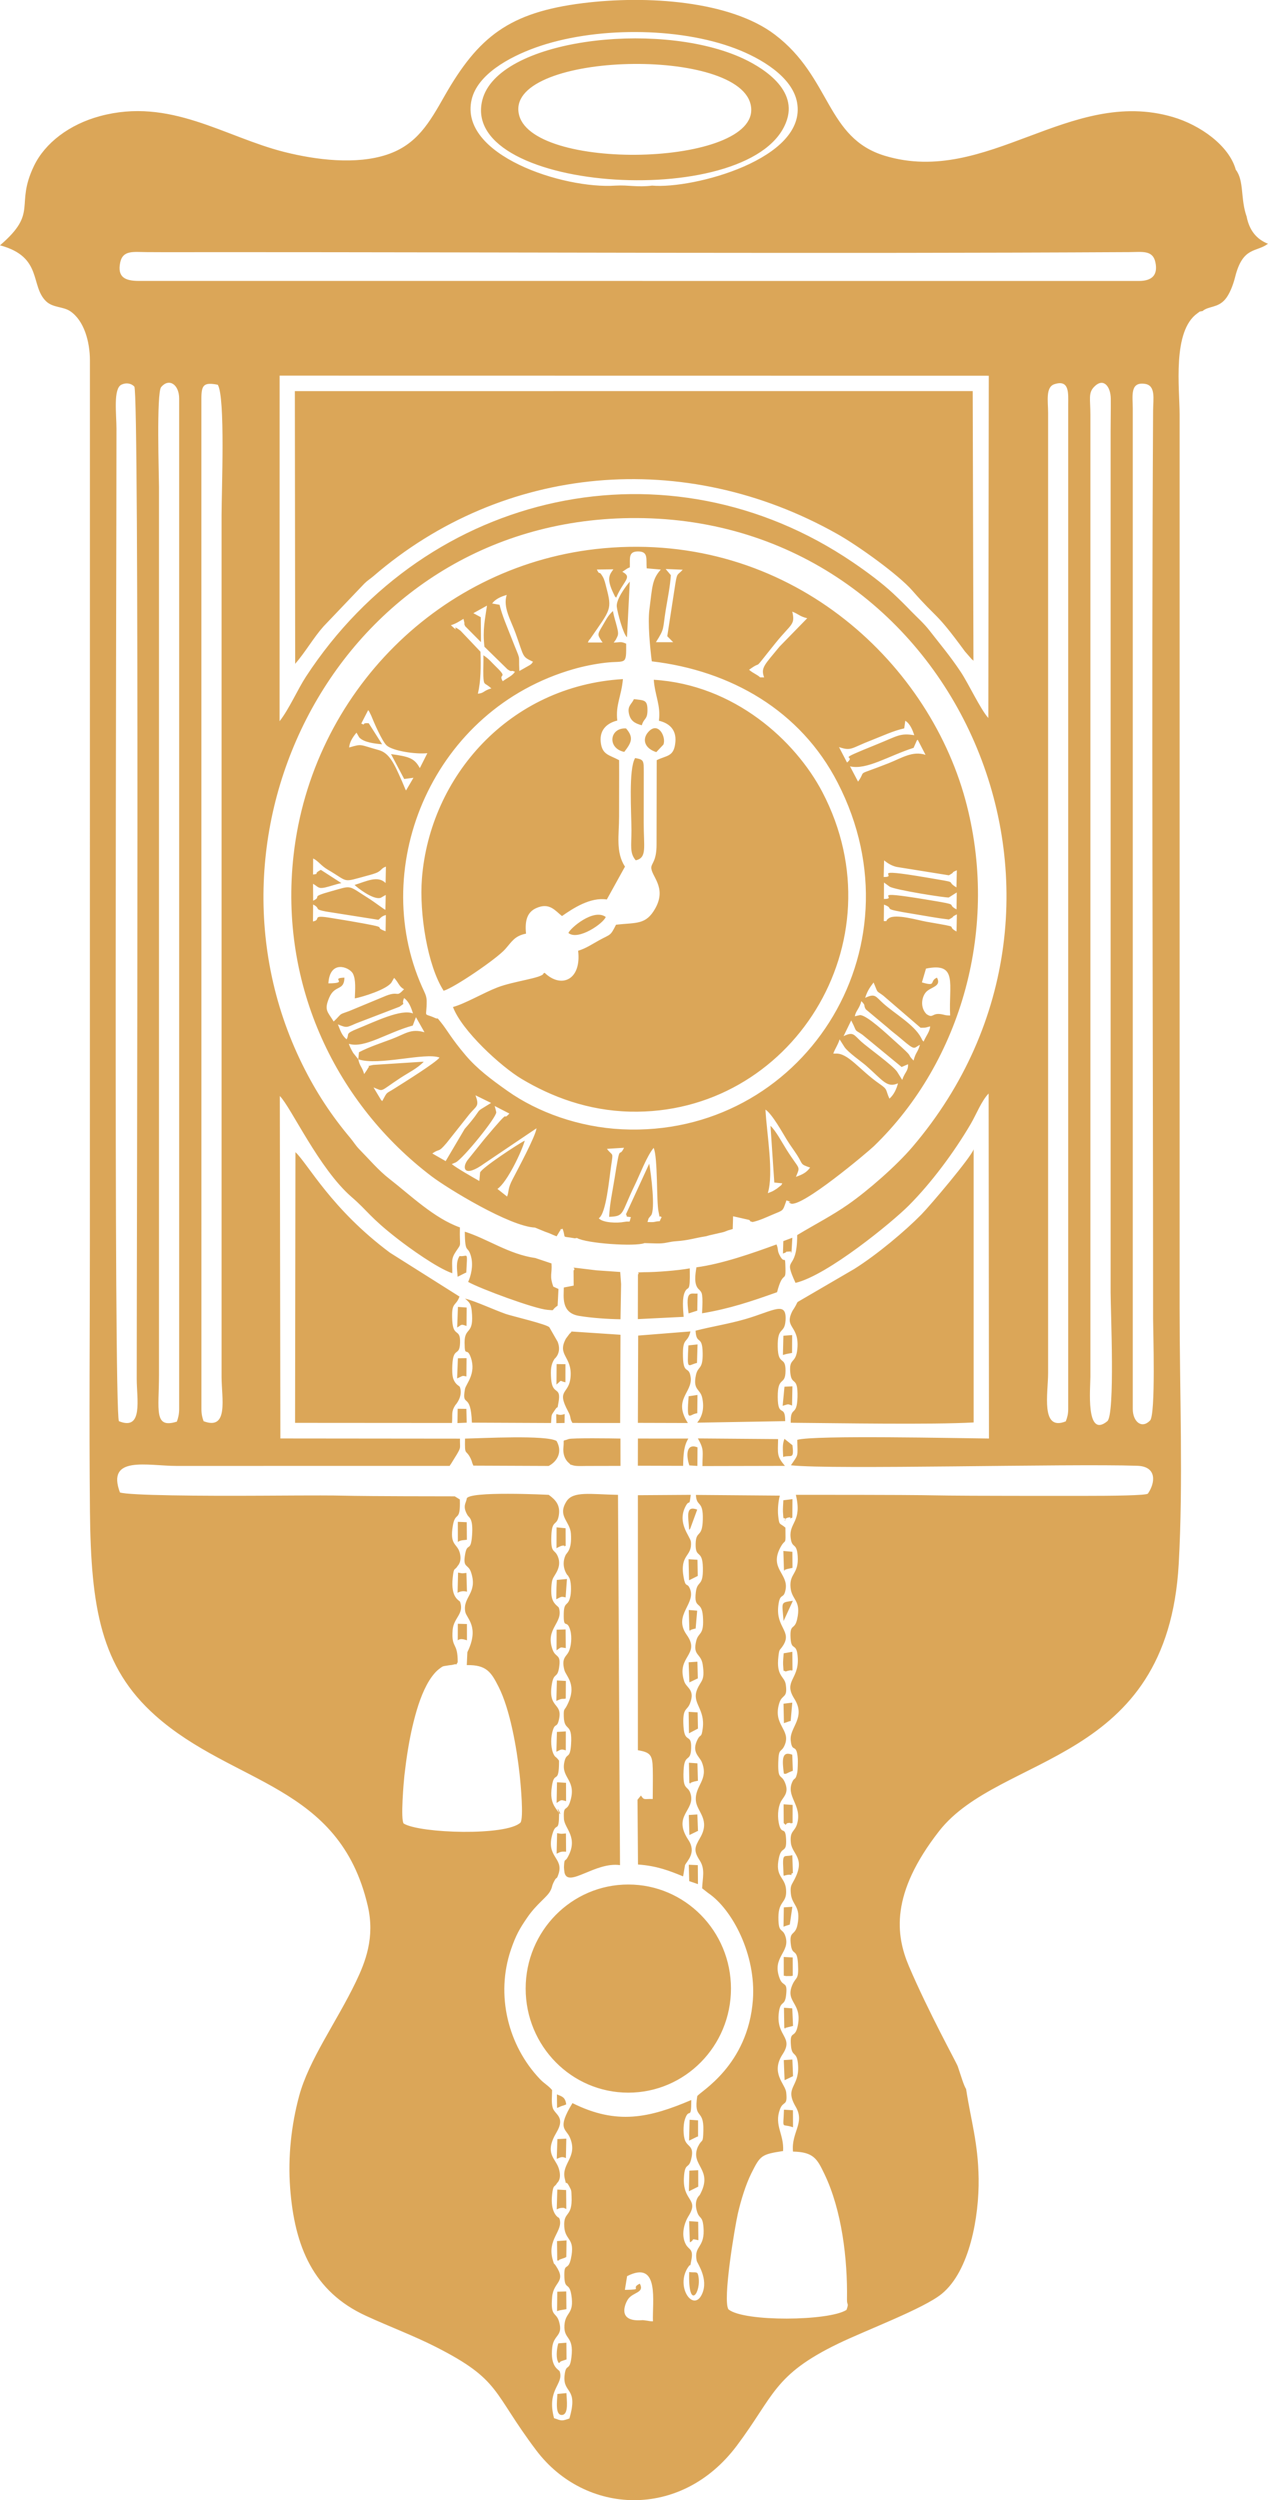 <svg width="34" height="67" viewBox="0 0 34 67" fill="none" xmlns="http://www.w3.org/2000/svg">
<g clip-path="url(#clip0_364_3588)">
<path fill-rule="evenodd" clip-rule="evenodd" d="M16.756 61.363L16.815 60.995C17.698 60.545 17.486 61.699 17.508 62.207C17.403 62.204 17.396 62.192 17.336 62.186C17.186 62.17 17.289 62.173 17.162 62.178C16.557 62.202 16.756 61.739 16.838 61.616C16.972 61.417 17.289 61.448 17.156 61.196C16.874 61.332 17.295 61.352 16.756 61.363H16.756ZM16.847 56.078C18.367 56.078 19.6 54.83 19.6 53.289C19.6 51.748 18.367 50.5 16.847 50.5C15.327 50.5 14.095 51.748 14.095 53.289C14.095 54.83 15.327 56.078 16.847 56.078ZM14.919 38.136L15.138 38.132L15.141 37.892C14.879 37.989 14.914 37.723 14.919 38.136ZM14.936 56.488C15.015 56.459 15.014 56.452 15.053 56.439L15.158 56.404C15.162 56.402 15.175 56.395 15.183 56.389C15.153 56.197 15.077 56.184 14.933 56.124L14.937 56.488H14.936ZM21.26 42.897C20.921 42.95 20.969 42.911 21.011 43.439L21.26 42.897ZM18.479 40.993C18.491 40.989 18.501 40.97 18.507 40.966L18.695 40.454C18.372 40.331 18.458 40.645 18.479 40.993V40.993ZM12.266 38.135L12.514 38.124L12.505 37.754L12.272 37.751L12.266 38.135ZM21.009 51.634C21.014 51.623 21.157 51.58 21.177 51.574L21.246 51.097L21.017 51.113L21.009 51.634ZM21 39.042C21.215 38.974 21.295 39.133 21.249 38.729L21.034 38.557C20.972 38.714 20.993 38.849 21 39.042ZM18.484 43.684C18.572 43.748 18.421 43.702 18.566 43.662L18.625 43.646C18.631 43.645 18.649 43.642 18.653 43.641L18.694 43.162L18.468 43.144L18.485 43.684L18.484 43.684ZM12.274 43.959C12.329 43.9 12.441 43.928 12.521 43.956L12.52 43.52L12.276 43.513L12.274 43.959V43.959ZM21.174 46.123C21.179 46.121 21.197 46.119 21.201 46.118L21.244 45.626L21.009 45.655L21.02 46.176L21.174 46.123L21.174 46.123ZM21.021 56.534C21.003 57.1 20.944 56.89 21.264 57.006L21.262 56.549L21.021 56.534ZM21.021 42.082C21.139 42.094 20.91 42.105 21.109 42.045L21.25 42.015L21.247 41.584L21.005 41.562L21.021 42.082H21.021ZM18.481 50.414L18.485 50.411L18.715 50.49L18.711 49.981L18.469 49.97L18.481 50.414ZM18.684 49.078C18.687 49.067 18.702 49.072 18.716 49.068L18.699 48.623L18.469 48.637L18.486 49.174L18.684 49.078H18.684ZM21.264 55.636L21.247 55.19L21.016 55.205L21.038 55.744L21.264 55.636ZM20.986 37.672C21.133 37.633 21.107 37.611 21.238 37.666L21.248 37.15L21.035 37.16L20.986 37.672ZM14.925 36.554L14.921 37.103C15.09 36.958 14.981 37.005 15.161 37.042L15.162 36.557L14.925 36.554ZM18.712 44.976L18.7 44.529L18.465 44.545L18.485 45.084L18.712 44.976ZM18.491 56.804L18.477 57.364L18.689 57.26C18.694 57.259 18.708 57.255 18.718 57.251L18.718 56.82L18.491 56.804H18.491ZM18.484 47.776C18.581 47.843 18.413 47.795 18.597 47.746C18.604 47.744 18.622 47.74 18.627 47.738L18.682 47.727C18.685 47.718 18.699 47.725 18.714 47.722L18.701 47.253L18.473 47.237L18.484 47.776ZM21.03 54.344C21.126 54.405 20.985 54.358 21.09 54.334L21.264 54.29L21.244 53.819L21.021 53.802L21.03 54.344V54.344ZM12.269 42.686C12.273 42.679 12.378 42.612 12.521 42.654L12.506 42.15C12.383 42.163 12.42 42.17 12.283 42.141L12.269 42.686ZM20.993 36.31C21.015 36.305 21.06 36.29 21.07 36.288C21.076 36.286 21.097 36.282 21.105 36.28L21.238 36.255L21.241 35.777L21.006 35.794L20.993 36.31ZM18.71 42.231L18.702 41.798L18.463 41.783L18.476 42.348L18.71 42.231ZM12.277 41.326C12.318 41.266 12.489 41.271 12.519 41.261L12.515 40.791L12.276 40.781L12.277 41.326ZM12.278 36.398L12.257 36.938C12.42 36.869 12.381 36.855 12.506 36.887L12.51 36.395L12.278 36.398H12.278ZM18.497 60.088C18.645 60.022 18.492 59.978 18.727 60.032L18.721 59.538L18.479 59.521L18.497 60.088V60.088ZM12.258 35.575C12.389 35.495 12.353 35.477 12.509 35.533L12.513 35.039L12.279 35.022L12.259 35.575H12.258ZM21.11 44.778C21.115 44.776 21.134 44.771 21.14 44.77C21.354 44.724 21.091 44.79 21.25 44.761L21.246 44.264L21.013 44.304C21.008 44.386 20.994 44.524 20.998 44.602C21.014 44.879 21.008 44.729 21.064 44.794L21.11 44.777V44.778ZM14.971 62.796C14.941 62.88 14.901 63.135 14.952 63.263C14.998 63.38 14.995 63.29 15.052 63.273L15.191 63.227L15.187 62.779L14.971 62.796L14.971 62.796ZM18.472 58.721L18.69 58.613C18.695 58.61 18.712 58.603 18.723 58.596L18.722 58.156L18.485 58.167L18.472 58.721ZM21.077 52.954C21.088 52.954 21.132 52.954 21.144 52.953C21.278 52.951 21.174 52.957 21.256 52.944L21.255 52.455L21.015 52.442L21.016 52.943L21.076 52.953L21.077 52.954ZM21.014 48.852C21.113 48.955 21.037 48.858 21.143 48.85C21.26 48.841 21.13 48.879 21.252 48.852L21.253 48.367L21.011 48.351L21.014 48.852H21.014ZM14.937 61.934C14.953 61.925 14.999 61.913 15.011 61.91L15.188 61.88L15.183 61.405L14.943 61.412L14.937 61.933V61.934ZM14.943 60.577C15.098 60.57 14.907 60.584 15.028 60.543L15.159 60.497C15.162 60.486 15.176 60.487 15.185 60.481L15.191 60.037L14.936 60.055L14.942 60.577L14.943 60.577ZM14.929 57.852C15.036 57.807 15.075 57.783 15.174 57.832L15.185 57.31L14.946 57.322L14.929 57.852ZM21.061 40.703C21.056 40.815 20.991 40.696 21.138 40.666C21.278 40.638 21.096 40.726 21.246 40.669L21.249 40.173L21.005 40.203C21.002 40.29 20.989 40.432 20.994 40.511C21.009 40.779 21.005 40.64 21.061 40.703L21.061 40.703ZM14.922 41.49C14.95 41.468 15.048 41.423 15.074 41.42C15.226 41.401 15.03 41.481 15.168 41.423L15.166 40.953L14.924 40.929L14.922 41.49H14.922ZM14.928 59.206C15 59.169 15.031 59.167 15.077 59.165C15.141 59.163 15.104 59.162 15.185 59.196L15.18 58.688L14.944 58.675L14.928 59.206V59.206ZM14.933 46.411L14.919 46.943C15.036 46.886 15.044 46.862 15.171 46.906L15.172 46.397L14.933 46.411V46.411ZM18.715 46.322L18.706 45.888L18.465 45.873L18.474 46.448L18.715 46.322ZM14.925 49.675C15.024 49.627 15.041 49.612 15.179 49.621L15.175 49.131C15.024 49.142 15.091 49.149 14.938 49.124L14.925 49.675ZM14.925 43.672L14.923 44.225C15.06 44.133 15.006 44.137 15.171 44.165L15.166 43.665L14.925 43.672ZM14.925 48.315C15.044 48.239 15.024 48.219 15.179 48.267L15.177 47.775L14.935 47.76L14.925 48.315ZM21.018 47.527C21.089 47.55 21.069 47.521 21.258 47.453L21.244 47.022C20.952 46.909 20.974 47.175 21.018 47.528L21.018 47.527ZM14.918 45.581C15.099 45.489 15.096 45.544 15.17 45.515L15.173 45.045L14.932 45.032L14.918 45.581ZM12.271 34.214L12.474 34.112C12.479 34.11 12.494 34.106 12.503 34.101C12.534 33.485 12.548 33.689 12.322 33.659C12.22 33.82 12.255 34.007 12.271 34.214ZM18.697 37.87L18.702 37.381L18.465 37.416C18.41 38.112 18.474 37.925 18.649 37.88C18.653 37.879 18.67 37.876 18.674 37.875C18.677 37.874 18.689 37.872 18.697 37.869L18.697 37.87ZM18.484 39.269L18.7 39.283L18.703 38.785C18.405 38.667 18.389 38.987 18.484 39.269V39.269ZM21.245 49.713C21.03 49.777 20.976 49.623 21.004 50.093C21.017 50.309 20.987 50.267 21.087 50.247C21.279 50.206 21.196 50.31 21.228 50.203C21.23 50.194 21.244 50.201 21.26 50.197L21.245 49.712L21.245 49.713ZM14.921 42.553L14.916 42.856C15.059 42.786 15.04 42.775 15.166 42.807L15.202 42.313L14.93 42.338L14.921 42.553H14.921ZM18.689 36.523L18.704 36.027L18.459 36.053C18.422 36.756 18.439 36.579 18.689 36.523ZM18.48 60.885C18.445 61.954 18.821 61.432 18.723 60.976C18.697 60.856 18.65 60.909 18.48 60.885ZM14.946 64.152C14.94 64.325 14.877 64.738 15.077 64.714C15.254 64.692 15.194 64.308 15.188 64.129L14.946 64.152V64.152ZM16.739 20.149C16.925 19.908 17.005 19.769 16.787 19.52C16.343 19.494 16.273 20.053 16.739 20.149ZM17.598 20.155L17.788 19.954C17.872 19.75 17.643 19.305 17.373 19.627C17.217 19.813 17.281 20.054 17.598 20.155H17.598ZM17.209 19.436C17.27 19.232 17.36 19.293 17.361 19.03C17.362 18.744 17.266 18.77 16.998 18.735C16.932 18.878 16.823 18.914 16.863 19.117C16.903 19.314 17.016 19.383 17.209 19.436H17.209ZM15.241 25.002C15.507 25.216 16.188 24.738 16.242 24.572C15.914 24.333 15.285 24.877 15.241 25.002ZM16.812 17.077L16.887 15.587C16.777 15.71 16.516 16.069 16.538 16.258C16.557 16.417 16.709 16.99 16.812 17.077ZM20.762 31.689L20.976 31.71C20.966 31.741 20.953 31.743 20.949 31.759L20.833 31.851C20.707 31.931 20.722 31.922 20.588 31.974C20.752 31.431 20.559 30.384 20.525 29.734C20.707 29.855 20.98 30.352 21.096 30.54C21.199 30.707 21.277 30.804 21.374 30.955C21.537 31.209 21.446 31.194 21.722 31.288C21.62 31.428 21.513 31.474 21.342 31.538C21.466 31.225 21.449 31.377 21.093 30.812C20.969 30.616 20.809 30.309 20.66 30.169L20.762 31.689H20.762ZM17.459 32.569C17.575 32.401 17.461 31.482 17.408 31.184L16.785 32.539C16.837 32.615 16.744 32.595 16.916 32.615C16.858 32.803 16.925 32.707 16.736 32.744C16.559 32.779 16.166 32.773 16.055 32.646C16.252 32.526 16.331 31.619 16.39 31.219C16.445 30.851 16.432 30.993 16.274 30.786L16.733 30.757C16.584 31.074 16.641 30.559 16.479 31.579C16.425 31.92 16.348 32.259 16.333 32.608C16.754 32.591 16.643 32.536 17.021 31.757C17.151 31.491 17.348 30.97 17.527 30.761C17.642 31.017 17.599 32.203 17.658 32.469C17.712 32.72 17.642 32.54 17.741 32.617C17.646 32.786 17.758 32.694 17.542 32.745C17.501 32.755 17.399 32.746 17.361 32.748C17.412 32.599 17.359 32.694 17.459 32.568V32.569ZM14.348 32.897L14.621 33.009C14.758 33.055 14.783 33.075 14.925 33.131L15.007 32.994C15.107 32.87 14.932 32.992 15.084 32.926C15.193 33.212 15.023 33.111 15.414 33.184L15.469 33.174C15.715 33.322 17.036 33.411 17.281 33.312C17.395 33.313 17.585 33.324 17.689 33.321C17.877 33.315 17.937 33.275 18.125 33.262C18.476 33.237 18.598 33.181 18.934 33.128L19.015 33.105L19.389 33.019C19.403 33.015 19.419 33.01 19.432 33.006L19.516 32.973L19.647 32.935L19.657 32.593L20.09 32.691C20.179 32.775 20.041 32.701 20.18 32.747C20.372 32.705 20.546 32.62 20.722 32.546C21.019 32.42 20.981 32.469 21.088 32.167C21.345 32.257 21.046 32.173 21.199 32.249C21.474 32.386 23.274 30.867 23.432 30.715C25.79 28.437 26.809 24.824 25.885 21.432C24.857 17.66 21.113 14.243 16.181 14.692C11.814 15.09 8.363 18.571 7.872 22.915C7.475 26.434 9.043 29.601 11.572 31.522C12 31.847 13.674 32.87 14.348 32.896L14.348 32.897ZM13.263 29.637L13.659 29.841C13.404 30.101 13.804 29.555 12.99 30.524L12.534 31.092C12.382 31.3 12.442 31.574 12.993 31.174L14.386 30.235C14.359 30.452 13.893 31.316 13.742 31.607C13.607 31.865 13.655 31.916 13.597 32.065L13.338 31.86C13.605 31.678 14 30.833 14.071 30.566C13.909 30.645 12.915 31.296 12.873 31.421L12.853 31.648C12.683 31.552 12.23 31.294 12.114 31.194L12.221 31.149C12.419 31.047 13.312 29.948 13.307 29.805C13.307 29.802 13.275 29.665 13.263 29.637L13.263 29.637ZM12.749 29.351L13.168 29.556C12.641 29.883 13.028 29.604 12.459 30.253L11.95 31.115L11.592 30.91C11.809 30.759 11.734 30.911 11.975 30.629L12.591 29.852C12.776 29.631 12.861 29.651 12.749 29.351V29.351ZM9.607 28.386C10.15 28.57 11.4 28.193 11.786 28.34C11.676 28.483 10.832 29.008 10.584 29.165C10.332 29.326 10.398 29.234 10.249 29.507C10.24 29.5 10.226 29.477 10.223 29.485L10.015 29.139C10.302 29.254 10.154 29.268 10.736 28.886C10.941 28.751 11.206 28.623 11.362 28.45L10.007 28.537C9.778 28.589 9.933 28.549 9.882 28.603C9.875 28.611 9.868 28.626 9.861 28.634C9.854 28.643 9.849 28.659 9.842 28.669L9.764 28.782C9.706 28.578 9.648 28.584 9.607 28.386ZM22.343 28.232C22.41 28.065 22.454 28.029 22.514 27.853L22.644 28.058C22.735 28.196 23.105 28.455 23.216 28.551C23.669 28.946 23.78 29.164 24.078 29.03C24.039 29.187 23.963 29.342 23.849 29.441C23.734 29.191 23.818 29.207 23.581 29.043C23.045 28.672 22.736 28.204 22.396 28.234L22.343 28.232ZM22.619 27.767L22.824 27.345L22.89 27.479C22.968 27.661 22.929 27.593 23.125 27.728L24.176 28.593L24.348 28.519C24.357 28.705 24.262 28.725 24.192 28.939L24.055 28.72C23.942 28.552 23.263 28.066 23.098 27.917C22.893 27.733 22.887 27.636 22.619 27.767ZM9.607 28.386L9.47 28.215C9.411 28.109 9.392 28.078 9.353 27.971C9.773 28.104 10.38 27.67 11.068 27.482L11.153 27.257L11.382 27.662C11.011 27.556 10.876 27.704 10.503 27.844C10.22 27.95 9.88 28.062 9.625 28.198L9.607 28.385V28.386ZM22.921 27.235C22.947 27.084 23.04 27.041 23.096 26.828C23.234 26.968 23.138 26.922 23.216 27.048L23.796 27.533C23.933 27.657 24.003 27.7 24.175 27.847C24.562 28.179 24.494 28.078 24.667 27.999C24.604 28.215 24.556 28.189 24.496 28.421C24.267 28.184 24.581 28.42 23.98 27.886C23.798 27.724 23.246 27.201 23.061 27.202C23.049 27.202 22.927 27.232 22.921 27.235V27.235ZM9.293 27.852C9.165 27.739 9.137 27.645 9.06 27.45C9.308 27.554 9.296 27.531 9.556 27.421L10.714 26.977C10.908 26.836 10.746 26.969 10.834 26.745C10.96 26.833 11.021 26.988 11.074 27.159C10.765 27.027 10.052 27.378 9.59 27.565C9.23 27.71 9.381 27.702 9.293 27.852L9.293 27.852ZM23.198 26.741C23.256 26.558 23.319 26.466 23.424 26.328L23.459 26.412C23.544 26.617 23.497 26.541 23.682 26.679L24.683 27.54C24.85 27.543 24.831 27.53 24.941 27.504C24.931 27.649 24.834 27.75 24.765 27.913C24.697 27.831 24.767 27.936 24.694 27.801C24.506 27.454 23.991 27.164 23.685 26.89C23.469 26.696 23.471 26.614 23.198 26.74L23.198 26.741ZM24.72 26.326L24.829 25.956C25.694 25.778 25.434 26.38 25.477 27.213C25.323 27.209 25.358 27.2 25.256 27.181C24.979 27.129 25.034 27.307 24.843 27.175C24.67 27.001 24.709 26.724 24.828 26.588C24.954 26.444 25.254 26.441 25.124 26.198C24.908 26.292 25.129 26.446 24.72 26.326ZM8.805 26.352C8.845 25.717 9.353 25.908 9.459 26.083C9.55 26.251 9.521 26.529 9.514 26.755C9.734 26.712 10.365 26.517 10.496 26.329L10.568 26.204C10.698 26.345 10.696 26.435 10.834 26.509C10.611 26.746 10.713 26.545 10.356 26.682L9.365 27.093C9.092 27.193 9.171 27.148 9.018 27.305L8.947 27.374C8.785 27.108 8.684 27.074 8.826 26.738C8.98 26.374 9.226 26.57 9.236 26.198C8.82 26.212 9.389 26.347 8.805 26.352L8.805 26.352ZM23.698 24.685L23.703 24.241C24.049 24.374 23.52 24.334 24.513 24.494C24.823 24.544 25.13 24.604 25.443 24.64C25.64 24.535 25.465 24.599 25.657 24.502L25.648 24.963C25.323 24.782 25.854 24.876 24.848 24.701C24.609 24.659 24.02 24.481 23.835 24.605C23.713 24.686 23.833 24.686 23.698 24.684V24.685ZM8.392 24.693L8.396 24.238C8.618 24.357 8.392 24.36 8.737 24.426L10.143 24.648C10.179 24.639 10.208 24.555 10.346 24.52L10.339 24.956C9.929 24.807 10.606 24.895 9.396 24.684C9.222 24.654 9.068 24.631 8.896 24.602C8.308 24.501 8.638 24.646 8.392 24.693V24.693ZM23.701 24.091L23.703 23.649L23.854 23.759C23.992 23.847 25.369 24.064 25.442 24.05L25.654 23.915L25.648 24.37C25.338 24.204 25.818 24.268 24.848 24.108C23.199 23.836 24.135 24.087 23.701 24.091V24.091ZM23.695 23.502L23.706 23.056C23.723 23.063 23.852 23.193 24.052 23.233L25.443 23.456C25.648 23.342 25.457 23.41 25.656 23.321L25.646 23.78C25.321 23.587 25.785 23.675 24.849 23.516C23.206 23.238 24.127 23.502 23.696 23.502H23.695ZM8.394 23.436L8.397 23.004C8.535 23.072 8.608 23.2 8.789 23.305C9.372 23.644 9.15 23.654 9.85 23.465C9.924 23.446 10.073 23.405 10.131 23.372C10.241 23.311 10.225 23.267 10.348 23.223L10.339 23.663C10.131 23.453 9.828 23.616 9.508 23.714C9.562 23.773 10.015 24.131 10.211 24.058L10.311 24C10.317 23.997 10.332 23.986 10.343 23.983L10.334 24.382C10.297 24.368 10.008 24.151 9.921 24.097C9.299 23.709 9.469 23.721 8.877 23.884C8.274 24.051 8.658 24.011 8.397 24.137L8.394 23.683C8.534 23.763 8.529 23.824 8.719 23.782C8.864 23.749 8.994 23.697 9.154 23.665L8.603 23.31C8.369 23.433 8.596 23.405 8.394 23.436L8.394 23.436ZM24.574 19.866C24.577 19.847 24.586 19.841 24.607 19.822L24.817 20.228C24.468 20.115 24.186 20.31 23.823 20.454C22.886 20.823 23.254 20.604 23.008 20.946L22.792 20.536C23.239 20.641 23.824 20.255 24.497 20.04L24.574 19.866V19.866ZM24.246 19.518L24.274 19.314C24.404 19.393 24.472 19.57 24.516 19.702C24.134 19.64 24.072 19.72 23.528 19.94C22.27 20.448 22.998 20.189 22.713 20.435L22.497 20.02C22.834 20.133 22.814 20.049 23.373 19.834C23.663 19.721 23.949 19.585 24.246 19.518V19.518ZM10.771 20.919C10.572 20.47 10.444 20.178 10.152 20.099C9.631 19.957 9.723 19.925 9.362 20.031C9.373 19.885 9.458 19.754 9.559 19.633L9.631 19.759C9.754 19.897 10.059 19.928 10.246 19.945L9.888 19.382C9.66 19.362 9.831 19.46 9.687 19.389L9.872 19.03C9.882 19.04 9.893 19.056 9.898 19.064L9.953 19.175C10.027 19.361 10.248 19.872 10.371 19.979C10.536 20.123 11.146 20.218 11.459 20.183L11.258 20.582C11.249 20.572 11.241 20.555 11.237 20.548C11.101 20.316 10.952 20.272 10.485 20.208L10.838 20.875L11.087 20.842L10.887 21.183C10.88 21.171 10.871 21.155 10.868 21.147L10.772 20.919H10.771ZM20.085 17.949C20.508 17.639 20.099 18.094 20.799 17.227C21.218 16.708 21.328 16.751 21.244 16.39C21.432 16.464 21.435 16.516 21.645 16.567L20.901 17.329C20.5 17.82 20.394 17.89 20.489 18.153C20.301 18.144 20.453 18.178 20.273 18.074C20.2 18.032 20.156 18.006 20.085 17.949H20.085ZM13.058 16.229C13.008 16.584 12.935 16.877 12.99 17.331L13.609 17.937C13.753 18.034 13.678 17.938 13.808 18.003C13.732 18.114 13.624 18.151 13.48 18.255C13.347 18.028 13.646 18.201 13.304 17.87C13.179 17.75 13.12 17.664 12.962 17.559C12.969 17.747 12.954 17.937 12.961 18.116C12.971 18.354 12.988 18.299 13.104 18.389L13.176 18.446C12.95 18.513 12.987 18.574 12.814 18.59C12.895 18.245 12.896 17.86 12.884 17.465L12.349 16.902C12.029 16.663 12.399 17.037 12.09 16.754C12.22 16.716 12.318 16.649 12.428 16.584L12.451 16.685C12.461 16.726 12.432 16.695 12.473 16.781L12.897 17.208L12.891 16.539L12.692 16.432L13.058 16.229V16.229ZM13.196 16.172C13.279 16.057 13.43 15.986 13.587 15.943C13.48 16.273 13.698 16.618 13.823 16.965C14.063 17.627 13.988 17.587 14.292 17.733C14.25 17.786 14.282 17.765 14.211 17.82L13.926 17.981C13.898 17.455 13.988 17.798 13.709 17.082C13.596 16.793 13.465 16.497 13.395 16.207L13.196 16.172ZM17.849 15.248L18.307 15.267C18.157 15.428 18.16 15.34 18.11 15.634L17.892 17.049L18.05 17.209L17.588 17.209C17.83 16.828 17.764 16.88 17.852 16.34C17.899 16.051 17.97 15.709 17.988 15.413L17.849 15.248L17.849 15.248ZM16.522 16.018C16.715 15.556 16.97 15.471 16.687 15.323L16.819 15.235C16.827 15.23 16.847 15.222 16.853 15.218C16.86 15.215 16.877 15.21 16.888 15.203C16.897 14.967 16.841 14.78 17.103 14.777C17.394 14.774 17.32 14.98 17.34 15.23L17.719 15.263C17.48 15.526 17.492 15.732 17.413 16.334C17.366 16.698 17.43 17.35 17.477 17.722C19.601 17.972 21.467 19.044 22.46 20.972C24.78 25.473 21.473 30.495 16.678 30.262C15.523 30.206 14.418 29.806 13.612 29.237C13.162 28.919 12.797 28.645 12.486 28.28C12.097 27.822 12.001 27.616 11.821 27.393C11.687 27.226 11.767 27.325 11.67 27.281C11.329 27.125 11.445 27.308 11.441 26.821C11.439 26.681 11.383 26.594 11.318 26.448C9.863 23.179 11.633 19 15.384 17.929C15.643 17.855 15.939 17.794 16.227 17.76C16.786 17.695 16.795 17.852 16.79 17.249C16.647 17.187 16.643 17.211 16.456 17.221L16.512 17.143C16.574 17.016 16.596 17.014 16.543 16.799C16.503 16.636 16.463 16.535 16.435 16.374C16.287 16.511 16.249 16.616 16.153 16.774C16.005 17.018 16.028 17.009 16.129 17.178C16.136 17.189 16.15 17.204 16.159 17.218H15.762C15.845 17.054 15.764 17.209 15.836 17.105C16.376 16.322 16.415 16.342 16.257 15.738C16.232 15.641 16.209 15.534 16.162 15.454C16.046 15.257 16.096 15.449 16.003 15.262L16.448 15.256C16.342 15.398 16.254 15.504 16.455 15.913C16.525 16.053 16.468 15.953 16.523 16.018H16.522ZM16.932 22.256C16.932 22.664 16.879 22.86 17.047 23.055C17.355 22.983 17.259 22.706 17.26 22.041L17.262 20.695C17.261 20.379 17.266 20.355 17.03 20.314C16.85 20.612 16.931 21.78 16.932 22.256V22.256ZM17.103 39.277L18.317 39.281C18.324 38.965 18.336 38.748 18.457 38.55L17.105 38.549L17.103 39.277ZM15.721 39.284L16.638 39.282L16.637 38.55C16.46 38.546 15.329 38.53 15.247 38.563C15.06 38.637 15.134 38.539 15.108 38.78C15.089 38.951 15.141 39.111 15.254 39.205C15.347 39.283 15.223 39.221 15.36 39.266C15.451 39.296 15.62 39.284 15.722 39.284L15.721 39.284ZM16.055 34.046L15.995 34.042L15.548 33.988C15.226 33.95 15.477 33.971 15.379 34.046L15.382 34.451L15.118 34.502C15.116 34.751 15.042 35.181 15.524 35.262C15.857 35.318 16.298 35.348 16.638 35.353L16.654 34.41L16.631 34.086L16.055 34.046L16.055 34.046ZM18.835 39.287L21.047 39.282C20.824 39.02 20.857 38.961 20.864 38.564L18.713 38.546C18.888 38.858 18.836 38.882 18.835 39.287L18.835 39.287ZM12.693 39.275L14.712 39.284C14.949 39.159 15.087 38.905 14.924 38.615C14.65 38.449 12.927 38.542 12.469 38.551C12.46 39.041 12.485 38.814 12.617 39.078C12.664 39.172 12.646 39.18 12.693 39.275V39.275ZM14.355 33.712C13.637 33.609 13.071 33.196 12.463 33.006C12.47 33.647 12.544 33.342 12.632 33.678C12.696 33.922 12.625 34.194 12.553 34.352C12.863 34.529 14.336 35.075 14.681 35.101C14.915 35.118 14.749 35.127 14.952 34.989L14.975 34.541L14.837 34.479C14.727 34.179 14.809 34.14 14.788 33.857L14.355 33.712V33.712ZM17.112 35.791L17.104 38.129L18.445 38.133C18.033 37.493 18.576 37.32 18.519 36.906C18.475 36.583 18.327 36.857 18.313 36.363C18.297 35.804 18.431 36.027 18.514 35.679L17.112 35.79L17.112 35.791ZM15.349 38.131L16.629 38.133L16.638 35.768L15.323 35.681C15.318 35.706 15.28 35.731 15.271 35.742C15.265 35.75 15.176 35.868 15.176 35.869C14.926 36.323 15.345 36.342 15.299 36.9C15.261 37.376 14.907 37.218 15.233 37.822C15.327 37.996 15.265 37.991 15.349 38.131V38.131ZM18.651 35.659C18.671 36.054 18.833 35.76 18.841 36.254C18.85 36.726 18.715 36.586 18.659 36.856C18.576 37.256 18.774 37.215 18.828 37.452C18.897 37.761 18.816 37.977 18.694 38.124L21.054 38.083C21.055 37.605 20.858 38.016 20.854 37.438C20.851 36.856 21.059 37.152 21.063 36.738C21.067 36.317 20.863 36.619 20.854 36.093C20.843 35.529 21.036 35.763 21.063 35.389C21.101 34.842 20.739 35.13 19.984 35.349C19.525 35.481 19.101 35.544 18.651 35.659L18.651 35.659ZM12.653 38.123L14.776 38.133C14.796 37.871 14.771 37.949 14.885 37.776C14.977 37.637 14.932 37.812 14.973 37.596C15.061 37.122 14.812 37.416 14.778 36.951C14.761 36.715 14.77 36.562 14.869 36.414C14.869 36.413 15.07 36.259 14.954 35.958L14.733 35.572C14.694 35.493 13.726 35.268 13.562 35.211C13.226 35.092 12.783 34.882 12.47 34.797C12.571 34.894 12.626 34.916 12.648 35.121C12.721 35.802 12.453 35.534 12.457 35.984C12.461 36.406 12.517 36.068 12.625 36.38C12.776 36.814 12.492 37.084 12.467 37.225C12.374 37.751 12.625 37.264 12.653 38.123V38.123ZM17.104 46.902C17.44 46.958 17.495 47.031 17.503 47.394C17.51 47.657 17.502 47.943 17.502 48.209C17.278 48.199 17.272 48.252 17.187 48.115L17.094 48.228L17.107 49.964C17.614 50.001 17.934 50.126 18.317 50.282L18.368 49.981C18.419 49.87 18.685 49.647 18.458 49.306C18.016 48.64 18.659 48.52 18.515 48.063C18.442 47.829 18.304 48.006 18.329 47.449C18.351 46.965 18.518 47.248 18.532 46.857C18.549 46.423 18.357 46.746 18.327 46.267C18.294 45.745 18.421 45.859 18.503 45.644C18.644 45.276 18.408 45.238 18.348 45.06C18.12 44.379 18.799 44.351 18.413 43.809C18.027 43.266 18.702 42.967 18.486 42.544C18.421 42.415 18.382 42.547 18.332 42.276C18.215 41.637 18.566 41.728 18.526 41.318C18.512 41.17 18.138 40.813 18.389 40.354C18.493 40.164 18.479 40.404 18.522 40.058L17.104 40.068L17.104 46.902ZM13.921 3.09C13.475 1.416 19.721 1.215 20.123 2.783C20.552 4.447 14.333 4.638 13.921 3.09ZM21.105 3.198C21.369 2.348 20.386 1.766 19.82 1.521C17.571 0.549 13.337 1.056 12.932 2.686C12.31 5.189 20.332 5.681 21.105 3.198V3.198ZM15.249 42.257C15.323 42.351 15.318 42.648 15.296 42.763C15.236 43.079 15.121 42.883 15.116 43.253C15.109 43.694 15.2 43.36 15.292 43.69C15.342 43.867 15.317 44.133 15.243 44.274C15.18 44.394 15.05 44.434 15.132 44.749C15.179 44.932 15.502 45.153 15.188 45.73C15.134 45.83 15.111 45.784 15.117 45.997C15.129 46.433 15.355 46.126 15.312 46.754C15.282 47.175 15.185 46.932 15.128 47.241C15.05 47.661 15.479 47.704 15.282 48.295C15.193 48.565 15.099 48.342 15.121 48.742C15.135 49.003 15.529 49.243 15.211 49.788C15.149 49.895 15.133 49.78 15.122 50.035C15.121 50.058 15.132 50.159 15.137 50.184C15.236 50.598 15.964 49.885 16.625 49.981L16.571 40.058C15.826 40.044 15.365 39.951 15.187 40.237C14.94 40.633 15.284 40.76 15.308 41.096C15.339 41.543 15.196 41.607 15.166 41.672C15.023 41.977 15.22 42.224 15.223 42.218C15.227 42.21 15.242 42.243 15.249 42.257L15.249 42.257ZM7.912 38.129L12.12 38.132C12.139 37.888 12.094 37.831 12.211 37.651C12.212 37.651 12.423 37.425 12.331 37.168C12.321 37.139 12.218 37.112 12.159 36.96C12.12 36.863 12.124 36.687 12.129 36.578C12.154 36.07 12.323 36.372 12.336 35.983C12.349 35.579 12.153 35.852 12.127 35.389C12.098 34.866 12.216 35.031 12.321 34.745L10.455 33.568C8.883 32.398 8.261 31.192 7.922 30.875L7.912 38.129H7.912ZM21.202 38.126C22.512 38.137 24.976 38.181 26.107 38.118L26.107 30.799C26.032 31.019 24.943 32.303 24.706 32.545C24.275 32.984 23.526 33.615 22.906 34.005L21.389 34.889C21.359 34.93 21.364 34.939 21.333 34.992C21.326 35.003 21.319 35.016 21.313 35.027C21.308 35.037 21.299 35.05 21.293 35.06L21.251 35.125C21.006 35.6 21.441 35.503 21.38 36.148C21.341 36.565 21.15 36.37 21.191 36.789C21.225 37.152 21.399 36.859 21.384 37.438C21.369 37.987 21.192 37.654 21.202 38.126ZM11.896 26.55C12.181 26.467 13.313 25.698 13.546 25.435C13.727 25.232 13.795 25.082 14.105 25.019C14.068 24.664 14.141 24.442 14.376 24.336C14.734 24.175 14.884 24.403 15.069 24.548C15.364 24.342 15.829 24.035 16.271 24.104L16.758 23.224C16.505 22.835 16.6 22.381 16.6 21.878C16.599 21.376 16.604 20.873 16.601 20.371C16.338 20.227 16.141 20.232 16.107 19.877C16.075 19.541 16.297 19.371 16.552 19.309C16.502 18.888 16.662 18.662 16.703 18.198C13.661 18.379 11.527 20.806 11.313 23.546C11.241 24.476 11.461 25.877 11.896 26.55L11.896 26.55ZM17.668 19.314C17.934 19.376 18.139 19.544 18.11 19.88C18.075 20.287 17.883 20.235 17.609 20.371L17.605 22.633C17.605 23.062 17.476 23.129 17.465 23.233C17.439 23.466 17.895 23.767 17.57 24.344C17.319 24.789 17.07 24.718 16.518 24.78C16.361 25.092 16.377 25.026 16.071 25.194C15.876 25.301 15.706 25.419 15.502 25.477C15.595 26.261 15.05 26.497 14.605 26.07C14.593 26.076 14.576 26.074 14.571 26.091C14.534 26.209 13.769 26.293 13.336 26.461C12.964 26.605 12.465 26.9 12.146 26.985C12.382 27.619 13.43 28.579 13.986 28.912C14.789 29.391 15.76 29.761 16.889 29.789C21.202 29.896 24.157 25.249 22.05 21.224C21.33 19.851 19.692 18.348 17.53 18.216C17.564 18.655 17.722 18.903 17.668 19.314V19.314ZM7.915 17.789C8.188 17.475 8.408 17.086 8.676 16.785L9.772 15.636C9.86 15.55 9.919 15.519 10.009 15.443C13.496 12.435 18.353 12.002 22.448 14.308C23.044 14.644 24.103 15.414 24.459 15.822C25.171 16.635 25.055 16.341 25.873 17.456L26.065 17.676C26.071 17.665 26.088 17.698 26.102 17.707L26.082 10.48L7.906 10.481L7.915 17.789V17.789ZM17.486 4.974C17.079 5.024 16.866 4.954 16.507 4.974C15.104 5.071 12.301 4.156 12.646 2.671C12.802 1.997 13.644 1.533 14.357 1.276C15.913 0.715 18.179 0.715 19.718 1.3C20.395 1.557 21.244 2.052 21.372 2.743C21.652 4.259 18.581 5.07 17.486 4.974ZM33.431 5.814C33.256 5.335 33.366 4.845 33.136 4.548C32.957 3.899 32.18 3.351 31.45 3.136C28.68 2.322 26.468 4.995 23.734 4.177C22.145 3.702 22.293 2.076 20.776 0.927C19.581 0.022 17.349 -0.13 15.63 0.084C13.656 0.331 12.826 0.981 11.918 2.575C11.512 3.289 11.181 3.872 10.385 4.141C9.55 4.422 8.47 4.285 7.63 4.074C6.016 3.669 4.562 2.602 2.677 3.113C1.86 3.334 1.206 3.831 0.911 4.446C0.393 5.525 1.043 5.68 0 6.574C1.157 6.883 0.801 7.66 1.238 8.076C1.422 8.25 1.691 8.211 1.882 8.339C2.252 8.587 2.411 9.152 2.411 9.658L2.41 33.238C2.41 35.657 2.388 38.088 2.412 40.506C2.438 43.088 2.706 44.673 4.165 45.972C6.259 47.835 9.098 47.802 9.861 51.072C10.058 51.916 9.8 52.572 9.54 53.113C9.02 54.193 8.281 55.197 8.019 56.174C7.814 56.936 7.716 57.793 7.78 58.636C7.898 60.207 8.405 61.41 9.808 62.056C10.439 62.347 11.092 62.589 11.691 62.894C13.435 63.781 13.189 64.085 14.378 65.662C15.687 67.396 18.261 67.533 19.757 65.538C20.763 64.197 20.739 63.644 22.476 62.803C23.228 62.439 24.761 61.868 25.251 61.47C26.002 60.858 26.255 59.397 26.241 58.379C26.227 57.419 26.036 56.834 25.905 55.982C25.838 55.876 25.766 55.621 25.681 55.372C25.646 55.272 24.892 53.91 24.373 52.692C24.017 51.856 23.869 50.75 25.181 49.069C26.819 46.972 31.305 47.302 31.606 41.908C31.728 39.728 31.63 37.278 31.63 35.069V11.112C31.63 10.411 31.428 8.873 32.109 8.394C32.201 8.328 32.141 8.357 32.245 8.336C32.402 8.198 32.655 8.256 32.854 8.019C32.965 7.889 33.062 7.649 33.117 7.429C33.324 6.596 33.686 6.769 33.999 6.532C33.694 6.41 33.505 6.18 33.429 5.815L33.431 5.814ZM18.464 35.196L18.697 35.122L18.704 34.663C18.54 34.685 18.369 34.54 18.464 35.196ZM17.265 34.092C16.992 34.102 17.177 34.092 17.106 34.153L17.103 35.349L18.331 35.288C18.315 35.068 18.287 34.785 18.363 34.623C18.455 34.426 18.509 34.701 18.495 33.989C18.167 34.048 17.599 34.092 17.265 34.092H17.265ZM20.836 34.628C20.994 34.019 21.071 34.386 21.061 33.99C21.052 33.592 21.047 33.888 20.923 33.67C20.826 33.499 20.883 33.493 20.821 33.348C20.172 33.585 19.358 33.87 18.674 33.961C18.644 34.151 18.595 34.431 18.747 34.559C18.819 34.635 18.825 34.656 18.834 34.797C18.841 34.908 18.829 35.078 18.825 35.193C19.563 35.07 20.133 34.878 20.835 34.628L20.836 34.628ZM21.004 33.259L20.994 33.592C21.188 33.523 20.975 33.553 21.142 33.539C21.319 33.525 21.125 33.568 21.223 33.561L21.246 33.168L21.004 33.259H21.004ZM30.374 10.95C30.374 10.62 30.291 10.227 30.698 10.286C30.997 10.328 30.921 10.692 30.919 11.004C30.873 19.071 30.919 27.256 30.919 35.338C30.919 35.637 30.992 37.906 30.838 38.066C30.608 38.304 30.374 38.088 30.374 37.76V10.95H30.374ZM3.188 38.084C3.045 37.732 3.123 15.861 3.123 11.488C3.123 11.096 3.032 10.416 3.256 10.308C3.384 10.246 3.523 10.273 3.602 10.36C3.739 10.51 3.666 32.809 3.666 36.953C3.666 37.485 3.846 38.353 3.188 38.084V38.084ZM29.337 10.367C29.59 10.105 29.78 10.362 29.784 10.678C29.787 10.963 29.78 11.256 29.78 11.542V34.638C29.78 35.113 29.903 37.91 29.691 38.085C29.104 38.568 29.238 37.172 29.238 36.899V11.112C29.238 10.699 29.175 10.534 29.337 10.367L29.337 10.367ZM28.577 38.089C27.896 38.364 28.104 37.332 28.104 36.791V11.057C28.103 10.76 28.031 10.376 28.271 10.296C28.682 10.161 28.643 10.546 28.643 10.842V37.76C28.643 37.901 28.614 37.997 28.577 38.089ZM5.4 10.681C5.4 10.313 5.466 10.238 5.839 10.31C6.045 10.64 5.941 13.158 5.941 13.803V36.899C5.941 37.454 6.141 38.342 5.46 38.085C5.425 37.997 5.401 37.895 5.401 37.761L5.4 10.681V10.681ZM4.742 38.096C4.116 38.294 4.263 37.778 4.263 36.845V13.05C4.263 12.764 4.192 10.527 4.321 10.373C4.533 10.121 4.804 10.304 4.804 10.681V37.76C4.804 37.896 4.777 38.004 4.742 38.096ZM18.988 50.728C19.64 51.167 20.277 52.389 20.188 53.59C20.057 55.359 18.757 56.058 18.696 56.172C18.597 56.822 18.875 56.487 18.86 57.088C18.852 57.466 18.829 57.301 18.728 57.501C18.722 57.513 18.713 57.525 18.708 57.539C18.501 58.041 19.148 58.129 18.761 58.824C18.761 58.824 18.587 58.955 18.695 59.28C18.758 59.47 18.835 59.373 18.862 59.67C18.915 60.254 18.598 60.158 18.681 60.581C18.694 60.649 19.008 61.069 18.825 61.473C18.595 61.979 18.105 61.283 18.445 60.763C18.544 60.611 18.488 60.813 18.535 60.582C18.602 60.251 18.475 60.3 18.39 60.144C18.252 59.891 18.348 59.567 18.463 59.384C18.761 58.907 18.289 59.003 18.34 58.327C18.368 57.944 18.463 58.128 18.528 57.881C18.628 57.504 18.451 57.544 18.373 57.368C18.315 57.235 18.315 56.948 18.364 56.796C18.477 56.449 18.535 56.856 18.536 56.275C17.406 56.756 16.539 56.95 15.35 56.358C14.925 57.054 15.174 57.038 15.278 57.274C15.509 57.799 15.053 57.968 15.141 58.369C15.199 58.637 15.15 58.379 15.259 58.581C15.328 58.71 15.318 58.684 15.326 58.86C15.352 59.441 15.103 59.241 15.13 59.669C15.155 60.063 15.434 59.956 15.307 60.531C15.23 60.88 15.119 60.597 15.133 61.015C15.145 61.377 15.262 61.141 15.32 61.499C15.405 62.03 15.158 61.942 15.135 62.311C15.111 62.716 15.395 62.574 15.322 63.172C15.273 63.575 15.175 63.303 15.138 63.658C15.087 64.157 15.519 63.959 15.267 64.81C15.056 64.882 15.066 64.874 14.856 64.801C14.649 64.022 15.126 63.898 15.007 63.547C14.992 63.499 14.744 63.439 14.808 62.899C14.849 62.554 15.106 62.61 14.99 62.212C14.91 61.94 14.756 62.108 14.805 61.552C14.841 61.132 15.2 61.16 14.905 60.718C14.834 60.611 14.872 60.725 14.826 60.574C14.652 60.006 15.113 59.789 15.002 59.455C14.994 59.444 14.977 59.416 14.973 59.425C14.972 59.426 14.747 59.303 14.804 58.807C14.837 58.52 14.864 58.633 14.941 58.495C14.941 58.495 15.069 58.404 14.987 58.121C14.902 57.827 14.576 57.723 14.926 57.136C15.169 56.726 14.873 56.662 14.821 56.485C14.778 56.339 14.804 56.162 14.804 56.009C14.696 55.881 14.6 55.842 14.476 55.712C13.623 54.815 13.283 53.462 13.702 52.239C13.834 51.857 13.931 51.686 14.136 51.388C14.39 51.016 14.661 50.848 14.755 50.674C14.819 50.556 14.784 50.566 14.845 50.441C14.941 50.246 14.911 50.406 14.972 50.231C15.132 49.771 14.616 49.777 14.819 49.126C14.918 48.807 14.988 49.148 14.992 48.58C14.837 48.218 15.207 48.904 14.895 48.45C14.782 48.286 14.763 48.122 14.797 47.877C14.861 47.413 14.991 47.861 14.99 47.181C14.899 47.058 14.902 47.107 14.857 47.032C14.771 46.886 14.762 46.614 14.807 46.429C14.879 46.136 14.928 46.328 14.984 46.096C15.102 45.608 14.685 45.809 14.797 45.133C14.851 44.808 14.943 44.986 14.989 44.699C15.053 44.307 14.902 44.439 14.817 44.207C14.608 43.637 15.112 43.498 14.987 43.089C14.972 43.038 14.818 42.992 14.788 42.753C14.772 42.624 14.787 42.381 14.818 42.322C14.844 42.221 15.079 42.01 14.96 41.715C14.869 41.489 14.764 41.657 14.784 41.153C14.8 40.704 14.933 40.914 14.984 40.608C15.029 40.334 14.896 40.189 14.713 40.058C14.712 40.057 12.538 39.949 12.514 40.162C12.502 40.277 12.388 40.355 12.538 40.606C12.577 40.671 12.694 40.682 12.657 41.155C12.622 41.606 12.53 41.323 12.473 41.642C12.402 42.038 12.551 41.895 12.631 42.135C12.819 42.699 12.402 42.786 12.475 43.191C12.508 43.373 12.866 43.59 12.532 44.274L12.516 44.621C13.048 44.609 13.172 44.814 13.37 45.204C13.677 45.81 13.856 46.847 13.932 47.538C13.965 47.844 14.043 48.705 13.958 48.839C13.585 49.202 11.269 49.133 10.825 48.867C10.736 48.771 10.826 47.733 10.844 47.574C10.894 47.134 10.962 46.687 11.057 46.278C11.152 45.874 11.267 45.482 11.44 45.156C11.529 44.987 11.649 44.822 11.765 44.731C11.896 44.629 11.871 44.657 12.025 44.628C12.076 44.619 12.107 44.622 12.154 44.608C12.3 44.565 12.191 44.669 12.273 44.543C12.276 43.987 12.098 44.193 12.137 43.679C12.163 43.35 12.449 43.254 12.338 42.928C12.322 42.879 12.08 42.834 12.139 42.278C12.171 41.97 12.19 42.103 12.274 41.959C12.275 41.959 12.398 41.845 12.324 41.596C12.251 41.354 12.052 41.412 12.143 40.881C12.21 40.483 12.35 40.814 12.33 40.182L12.194 40.098C7.787 40.094 10.352 40.06 6.986 40.081C5.429 40.09 3.468 40.076 3.216 39.994C2.843 38.995 3.964 39.283 4.726 39.283L12.057 39.282C12.067 39.271 12.078 39.237 12.082 39.246L12.248 38.977C12.37 38.77 12.328 38.816 12.334 38.552L7.518 38.547L7.503 29.37C7.807 29.678 8.553 31.319 9.429 32.078C9.87 32.459 9.911 32.615 10.66 33.197C10.967 33.436 11.714 33.977 12.128 34.12C12.13 33.798 12.086 33.742 12.232 33.526C12.389 33.294 12.317 33.453 12.332 32.892C11.641 32.647 11.001 32.025 10.441 31.59C10.151 31.366 9.892 31.059 9.633 30.796C9.534 30.695 9.489 30.61 9.395 30.497C8.885 29.89 8.476 29.273 8.105 28.521C4.925 22.068 9.331 13.715 17.263 13.885C25.666 14.064 30.11 24.12 24.463 30.738C24.033 31.242 23.274 31.905 22.741 32.276C22.307 32.579 21.872 32.798 21.376 33.097C21.375 34.14 20.973 33.6 21.331 34.378C22.189 34.176 23.93 32.744 24.366 32.307C24.967 31.704 25.579 30.886 26.03 30.117C26.178 29.864 26.318 29.5 26.509 29.303L26.518 38.549C25.719 38.542 21.826 38.454 21.378 38.584C21.386 39.053 21.42 38.953 21.207 39.266C22.324 39.389 28.613 39.217 30.494 39.279C31.034 39.297 30.977 39.745 30.778 40.027C30.714 40.073 29.922 40.086 28.962 40.086C22.982 40.087 27.126 40.058 21.34 40.057C21.515 40.787 21.154 40.792 21.199 41.2C21.235 41.522 21.361 41.312 21.389 41.694C21.425 42.195 21.159 42.149 21.198 42.548C21.232 42.886 21.49 42.877 21.374 43.392C21.305 43.702 21.176 43.486 21.198 43.895C21.219 44.276 21.367 43.977 21.392 44.437C21.422 45.007 21 45.05 21.297 45.518C21.623 46.031 21.166 46.285 21.202 46.639C21.24 47.003 21.359 46.681 21.392 47.13C21.396 47.187 21.39 47.436 21.38 47.488C21.334 47.716 21.305 47.631 21.257 47.725C21.044 48.137 21.523 48.365 21.373 48.877C21.309 49.095 21.171 49.056 21.206 49.383C21.24 49.707 21.632 49.788 21.268 50.428C21.209 50.531 21.191 50.572 21.204 50.73C21.232 51.072 21.487 51.062 21.383 51.581C21.319 51.895 21.15 51.717 21.208 52.126C21.25 52.423 21.374 52.201 21.397 52.619C21.423 53.083 21.346 52.952 21.242 53.199C21.045 53.671 21.54 53.669 21.382 54.325C21.307 54.636 21.172 54.395 21.209 54.82C21.237 55.15 21.379 54.939 21.401 55.364C21.43 55.941 21.026 55.926 21.336 56.455C21.592 56.892 21.214 57.133 21.263 57.657C21.821 57.668 21.914 57.858 22.107 58.26C22.572 59.227 22.728 60.53 22.711 61.617C22.708 61.795 22.769 61.697 22.698 61.899C22.239 62.2 19.944 62.226 19.533 61.885C19.372 61.646 19.701 59.689 19.784 59.322C19.866 58.964 19.998 58.535 20.148 58.236C20.387 57.757 20.417 57.732 20.998 57.642C21.025 57.184 20.754 56.959 20.912 56.527C21.003 56.279 21.123 56.462 21.081 56.07C21.057 55.845 20.652 55.553 20.986 55.047C21.289 54.585 20.819 54.579 20.88 53.964C20.919 53.582 21.04 53.784 21.077 53.474C21.125 53.074 21 53.26 20.907 53.02C20.683 52.441 21.201 52.324 21.06 51.888C20.981 51.645 20.872 51.834 20.872 51.382C20.873 50.914 21.107 51.017 21.077 50.631C21.05 50.288 20.769 50.306 20.888 49.775C20.96 49.453 21.098 49.68 21.078 49.283C21.058 48.902 20.952 49.21 20.881 48.846C20.837 48.617 20.874 48.37 20.963 48.238C21.046 48.115 21.152 48.007 21.044 47.759C20.946 47.533 20.857 47.714 20.868 47.234C20.878 46.811 20.944 46.991 21.041 46.763C21.217 46.345 20.71 46.23 20.896 45.638C20.973 45.39 21.124 45.523 21.07 45.144C21.037 44.909 20.806 44.935 20.873 44.382C20.897 44.181 20.903 44.235 20.984 44.116C21.26 43.714 20.801 43.628 20.869 43.035C20.913 42.651 21.013 42.884 21.065 42.593C21.142 42.168 20.624 42.035 20.924 41.47C21.072 41.193 21.067 41.468 21.06 40.937C20.9 40.799 20.896 40.894 20.866 40.617C20.847 40.447 20.872 40.212 20.911 40.079L18.66 40.06C18.677 40.4 18.859 40.186 18.845 40.722C18.832 41.234 18.662 40.99 18.653 41.369C18.643 41.787 18.838 41.499 18.847 42.014C18.858 42.541 18.697 42.336 18.658 42.666C18.601 43.144 18.814 42.872 18.847 43.307C18.887 43.841 18.731 43.72 18.669 43.97C18.568 44.376 18.795 44.297 18.842 44.604C18.911 45.064 18.79 45.023 18.689 45.282C18.547 45.649 18.912 45.788 18.843 46.317C18.808 46.587 18.786 46.457 18.711 46.6C18.526 46.949 18.753 47.064 18.817 47.217C19.015 47.698 18.625 47.846 18.659 48.254C18.685 48.554 19.06 48.759 18.771 49.252C18.625 49.502 18.593 49.595 18.764 49.858C18.914 50.091 18.838 50.32 18.827 50.602L18.988 50.728L18.988 50.728ZM7.498 10.066L26.513 10.069L26.501 19.241C26.286 19 25.974 18.326 25.76 18.004C25.47 17.569 25.207 17.262 24.93 16.905C24.769 16.697 24.58 16.533 24.437 16.385C24.278 16.22 24.148 16.09 23.953 15.907C23.646 15.62 23.24 15.32 22.867 15.067C17.919 11.706 11.47 13.13 8.203 18.134C7.979 18.478 7.755 18.995 7.497 19.327L7.498 10.066ZM3.928 6.756C4.547 6.761 5.168 6.757 5.787 6.757C13.923 6.757 22.156 6.803 30.278 6.756C30.624 6.754 30.909 6.696 30.98 7.026C31.058 7.388 30.869 7.528 30.543 7.529L3.715 7.528C3.366 7.526 3.136 7.437 3.225 7.026C3.296 6.7 3.582 6.753 3.928 6.756V6.756Z" fill="#DBA658"/>
</g>
<defs>
<clipPath id="clip0_364_3588">
<rect width="34" height="67" fill="white"/>
</clipPath>
</defs>
</svg>
